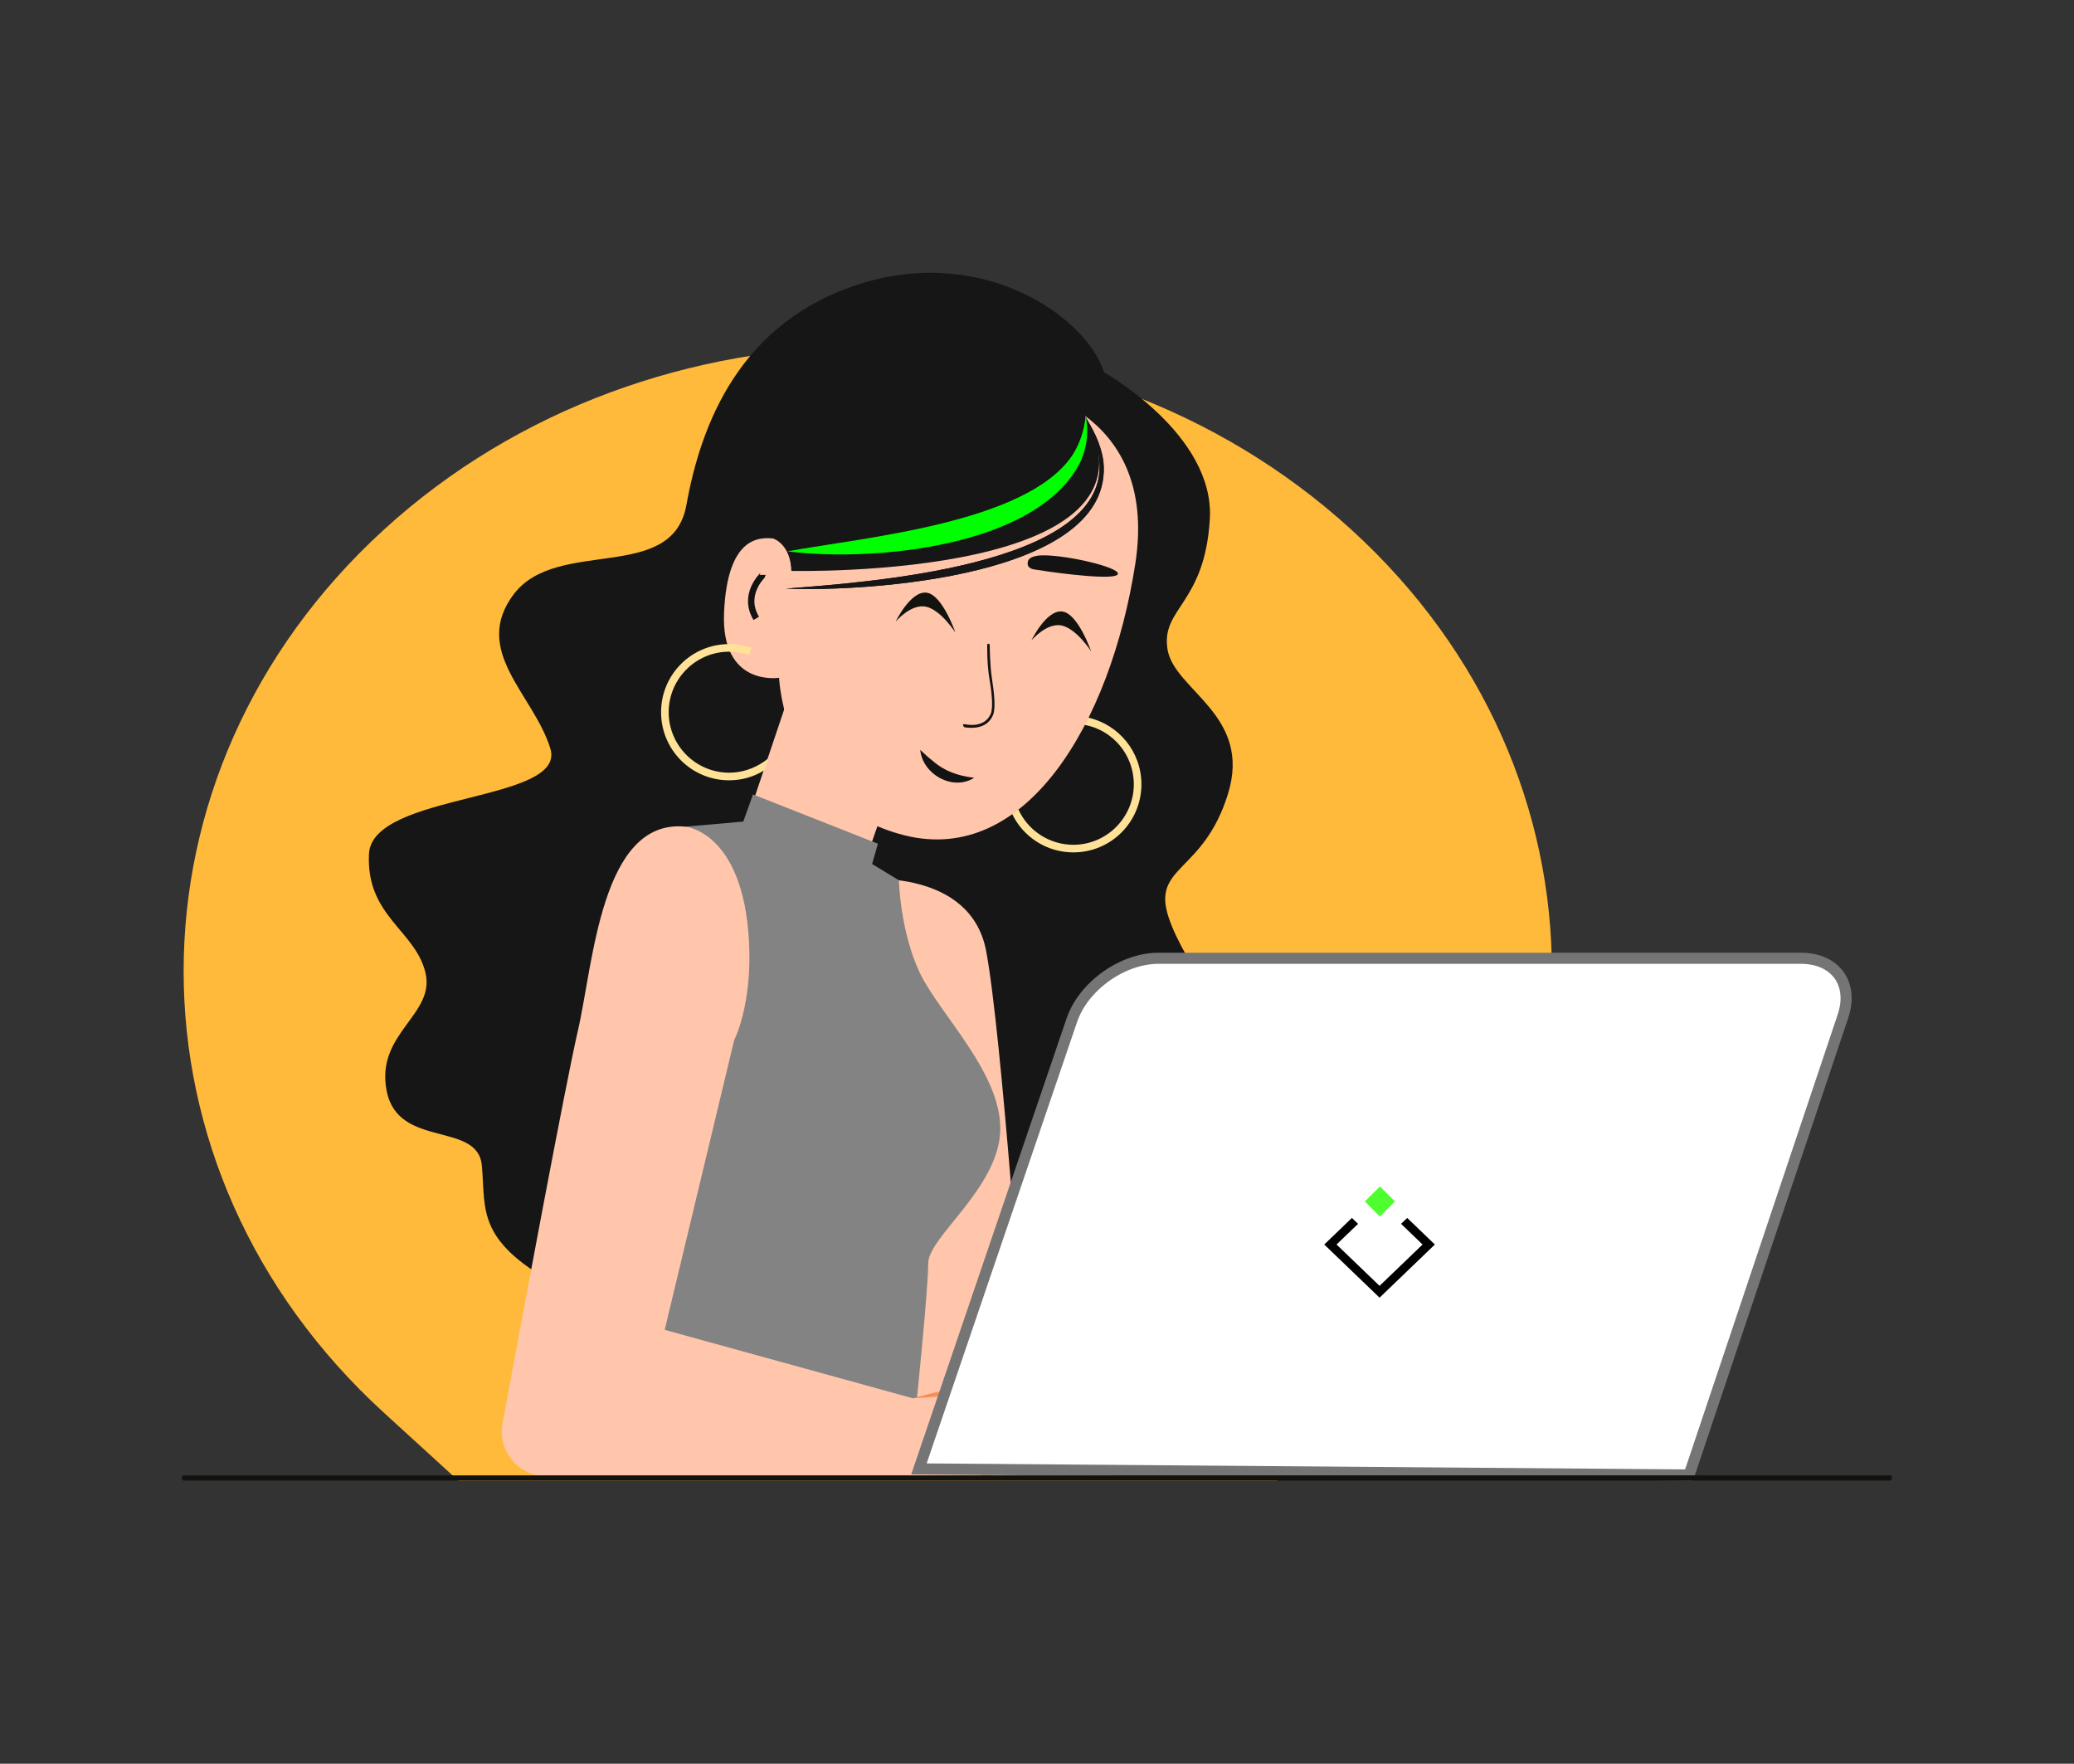 <svg width="187" height="159" viewBox="0 0 187 159" fill="none" xmlns="http://www.w3.org/2000/svg">
    <rect x="0" y="0" width="187" height="159" fill="#333333" stroke="none"/>
    <path d="M121.835 127.363L115.142 133.472H41.313L34.621 127.363C10.536 105.375 10.536 69.731 34.621 47.743C58.706 25.755 97.75 25.755 121.835 47.743C145.955 69.698 145.955 105.375 121.835 127.363Z" fill="#FFBA3B"/>
    <path d="M99.553 33.571C99.553 33.571 109.54 39.155 109.083 46.797C108.626 54.472 104.677 54.799 105.265 58.522C105.852 62.245 112.935 64.433 110.715 71.585C108.496 78.737 103.829 78.019 105.363 82.689C106.897 87.326 111.76 91.964 109.573 95.817C107.354 99.638 99.814 97.091 99.586 102.088C99.358 107.084 104.416 108.129 97.073 113.453C89.73 118.809 83.822 110.905 76.74 112.636C69.658 114.367 58.626 120.311 50.761 116.131C42.863 111.95 43.809 109.175 43.45 105.092C43.091 101.043 35.911 103.59 34.867 98.365C33.822 93.139 39.273 91.506 38.359 87.685C37.445 83.864 33.006 82.591 33.267 77.006C33.496 71.422 51.153 72.369 49.619 67.47C48.117 62.604 42.438 58.652 46.355 53.525C50.304 48.43 60.617 52.611 61.89 45.524C63.163 38.437 66.59 28.966 77.719 25.537C88.848 22.14 97.987 28.639 99.553 33.571Z" fill="#161616"/>
    <path d="M79.808 72.499L77.458 79.194L67.014 74.916L71.094 62.8C71.094 62.833 74.325 70.768 79.808 72.499Z" fill="#FFC6AC"/>
    <path d="M91.394 34.812C91.394 34.812 104.612 36.379 102.36 50.847C100.108 65.314 92.438 78.019 81.57 75.308C70.702 72.597 70.245 61.102 70.245 61.102C70.245 61.102 64.991 61.951 65.284 55.223C65.578 48.496 68.352 48.365 69.821 48.561C71.257 48.724 71.388 51.468 71.388 51.468C71.388 51.468 74.618 32.82 91.394 34.812Z" fill="#FFC6AC"/>
    <path d="M77.882 79.26C77.882 79.26 87.51 78.313 88.914 85.726C90.317 93.107 92.308 121.879 92.308 121.879L116.231 123.446V133.309H79.939L77.882 79.26Z" fill="#FFC6AC"/>
    <path d="M61.792 74.524L67.014 74.067L67.895 71.618L79.155 76.059L78.633 77.888L81.048 79.358C81.048 79.358 81.146 83.865 82.908 87.653C84.703 91.441 90.382 96.797 90.186 101.99C89.958 107.182 83.692 111.526 83.692 113.877C83.692 116.229 82.615 126.647 82.615 126.647L58.496 123.512C58.496 123.512 67.145 80.043 61.792 74.524Z" fill="#838383"/>
    <path d="M71.355 51.468C71.355 51.468 107.386 52.317 97.334 36.641C97.334 36.641 96.779 29.521 88.228 29.195C77.001 28.737 70.833 40.005 69.788 48.594C69.788 48.561 71.29 49.116 71.355 51.468Z" fill="#161616"/>
    <path d="M70.865 53.068C77.621 52.513 99.847 51.141 99.129 41.637C99.031 40.07 98.378 38.6 97.595 37.228C98.509 38.535 99.26 39.972 99.488 41.605C100.532 52.023 78.078 53.362 70.865 53.068Z" fill="#161616"/>
    <path d="M70.865 53.068C77.621 52.513 99.847 51.141 99.129 41.637C99.031 40.07 98.378 38.6 97.595 37.228C98.509 38.535 99.26 39.972 99.488 41.605C100.532 52.023 78.078 53.362 70.865 53.068Z" fill="#161616"/>
    <path d="M70.996 49.704C78.013 48.43 92.438 47.157 96.616 41.148C97.334 40.102 97.758 38.829 97.889 37.49C98.183 38.829 98.019 40.298 97.432 41.605C93.613 49.345 78.6 50.684 70.996 49.704Z" fill="#00FF00"/>
    <path d="M65.741 70.344C62.347 70.344 59.605 67.601 59.605 64.204C59.605 60.808 62.347 58.065 65.741 58.065C66.427 58.065 67.112 58.195 67.765 58.391L67.536 59.044C66.949 58.848 66.361 58.75 65.741 58.75C62.739 58.75 60.291 61.2 60.291 64.204C60.291 67.209 62.739 69.658 65.741 69.658C66.883 69.658 67.961 69.299 68.907 68.646C69.038 68.548 69.135 68.482 69.233 68.384C69.266 68.352 69.005 69.397 68.874 69.462C67.928 70.05 66.851 70.344 65.741 70.344Z" fill="#FFE297"/>
    <path d="M98.117 64.694C100.859 65.315 102.915 67.764 102.915 70.703C102.915 74.1 100.173 76.843 96.779 76.843C94.364 76.843 92.243 75.439 91.263 73.381L91.818 72.957C92.667 74.851 94.592 76.157 96.779 76.157C99.782 76.157 102.229 73.708 102.229 70.703C102.229 68.025 100.304 65.805 97.791 65.347L98.117 64.694Z" fill="#FFE297"/>
    <path d="M87.053 65.576C87.543 65.641 88.979 65.772 89.534 64.465C89.795 63.812 89.632 62.441 89.436 61.167C89.24 59.861 89.24 58.195 89.24 58.162C89.24 58.097 89.175 58.032 89.142 58.032C89.077 58.032 89.012 58.064 89.012 58.13C89.012 58.162 88.979 59.828 89.207 61.167C89.338 61.918 89.599 63.649 89.338 64.335C88.751 65.739 86.988 65.282 86.956 65.282C86.89 65.282 86.825 65.314 86.825 65.347C86.825 65.412 86.858 65.478 86.89 65.478C86.923 65.543 86.956 65.576 87.053 65.576Z" fill="#131313"/>
    <path fill-rule="evenodd" clip-rule="evenodd" d="M92.993 57.738C92.993 57.738 94.331 54.962 95.767 55.125C97.203 55.289 98.378 58.718 98.378 58.718C98.378 58.718 97.105 56.726 95.767 56.399C94.397 56.072 92.993 57.738 92.993 57.738Z" fill="#12130F"/>
    <path fill-rule="evenodd" clip-rule="evenodd" d="M80.754 56.04C80.754 56.04 82.093 53.264 83.529 53.427C84.965 53.59 86.139 57.02 86.139 57.02C86.139 57.02 84.867 55.027 83.529 54.701C82.158 54.374 80.754 56.04 80.754 56.04Z" fill="#12130F"/>
    <path d="M87.837 70.115C85.911 71.356 83.169 69.789 82.974 67.601C83.365 67.96 83.692 68.286 84.083 68.58C85.16 69.527 86.4 69.952 87.837 70.115Z" fill="#131313"/>
    <path d="M68.189 55.746C66.884 53.59 68.777 51.859 68.777 51.827" stroke="#131313" stroke-width="0.576" stroke-miterlimit="10"/>
    <path d="M94.136 131.611C92.569 130.566 90.513 132.002 90.513 132.002C90.513 132.002 90.448 133.211 88.881 132.95C87.119 132.623 85.062 132.917 80.526 133.08H49.26C46.746 133.08 44.854 130.794 45.31 128.345C47.073 118.743 51.022 97.581 52.099 92.943C53.502 86.901 54.188 73.773 61.792 74.524C61.792 74.524 67.014 74.949 67.536 84.909C67.83 90.657 66.198 93.76 66.198 93.76L59.932 119.886L82.321 126.059C82.321 126.059 89.305 124.72 91.133 125.504C92.961 126.287 93.32 128.867 94.266 129.651" fill="#FFC6AC"/>
    <path d="M94.56 131.937C93.254 131.48 91.884 131.872 90.643 132.296L90.709 132.264C90.317 132.525 89.893 132.721 89.469 132.917C89.044 133.08 88.587 133.211 88.13 133.243C88.522 132.982 88.881 132.754 89.273 132.492C89.664 132.264 90.023 131.97 90.415 131.708C91.688 131.153 93.45 130.859 94.56 131.937Z" fill="#F58F57"/>
    <path d="M82.321 126.059C84.606 125.373 86.956 124.948 89.371 124.916C91.688 124.818 92.7 126.026 93.483 128.084C93.711 128.639 93.907 129.194 94.299 129.651C94.038 129.488 93.842 129.259 93.679 128.998C92.895 127.855 92.373 126.32 91.002 125.797C89.403 125.373 87.543 125.699 85.879 125.797C84.671 125.895 83.496 125.993 82.321 126.059Z" fill="#F58F57"/>
    <path d="M100.793 51.729C100.728 52.349 95.735 51.729 93.483 51.37C93.189 51.337 92.569 51.272 92.667 50.684C92.732 50.063 93.874 50.063 94.07 50.063C96.322 50.063 100.891 51.141 100.793 51.729Z" fill="#131313"/>
    <path d="M82.855 132.422L96.632 91.994L96.633 91.992C97.148 90.461 98.281 89.055 99.714 88.031C101.146 87.006 102.842 86.389 104.449 86.389H162.38C163.981 86.389 165.161 86.997 165.821 87.916C166.48 88.833 166.678 90.143 166.15 91.669L166.148 91.674L152.295 132.969L82.855 132.422Z" fill="white" stroke="#757575"/>
    <path d="M124.387 116.985L119.4 112.193L121.894 109.797L122.448 110.33L120.508 112.193L124.387 115.92L128.265 112.193L126.326 110.33L126.88 109.797L129.373 112.193L124.387 116.985Z" fill="black"/>
    <path d="M124.42 106.955L123.062 108.313L124.42 109.672L125.777 108.313L124.42 106.955Z" fill="#4FFE2F"/>
    <path d="M170.417 133.472H16.564C16.463 133.472 16.388 133.372 16.388 133.239C16.388 133.105 16.463 133.005 16.564 133.005H170.417C170.518 133.005 170.593 133.105 170.593 133.239C170.593 133.372 170.518 133.472 170.417 133.472Z" fill="#12130F"/>
    </svg>
    